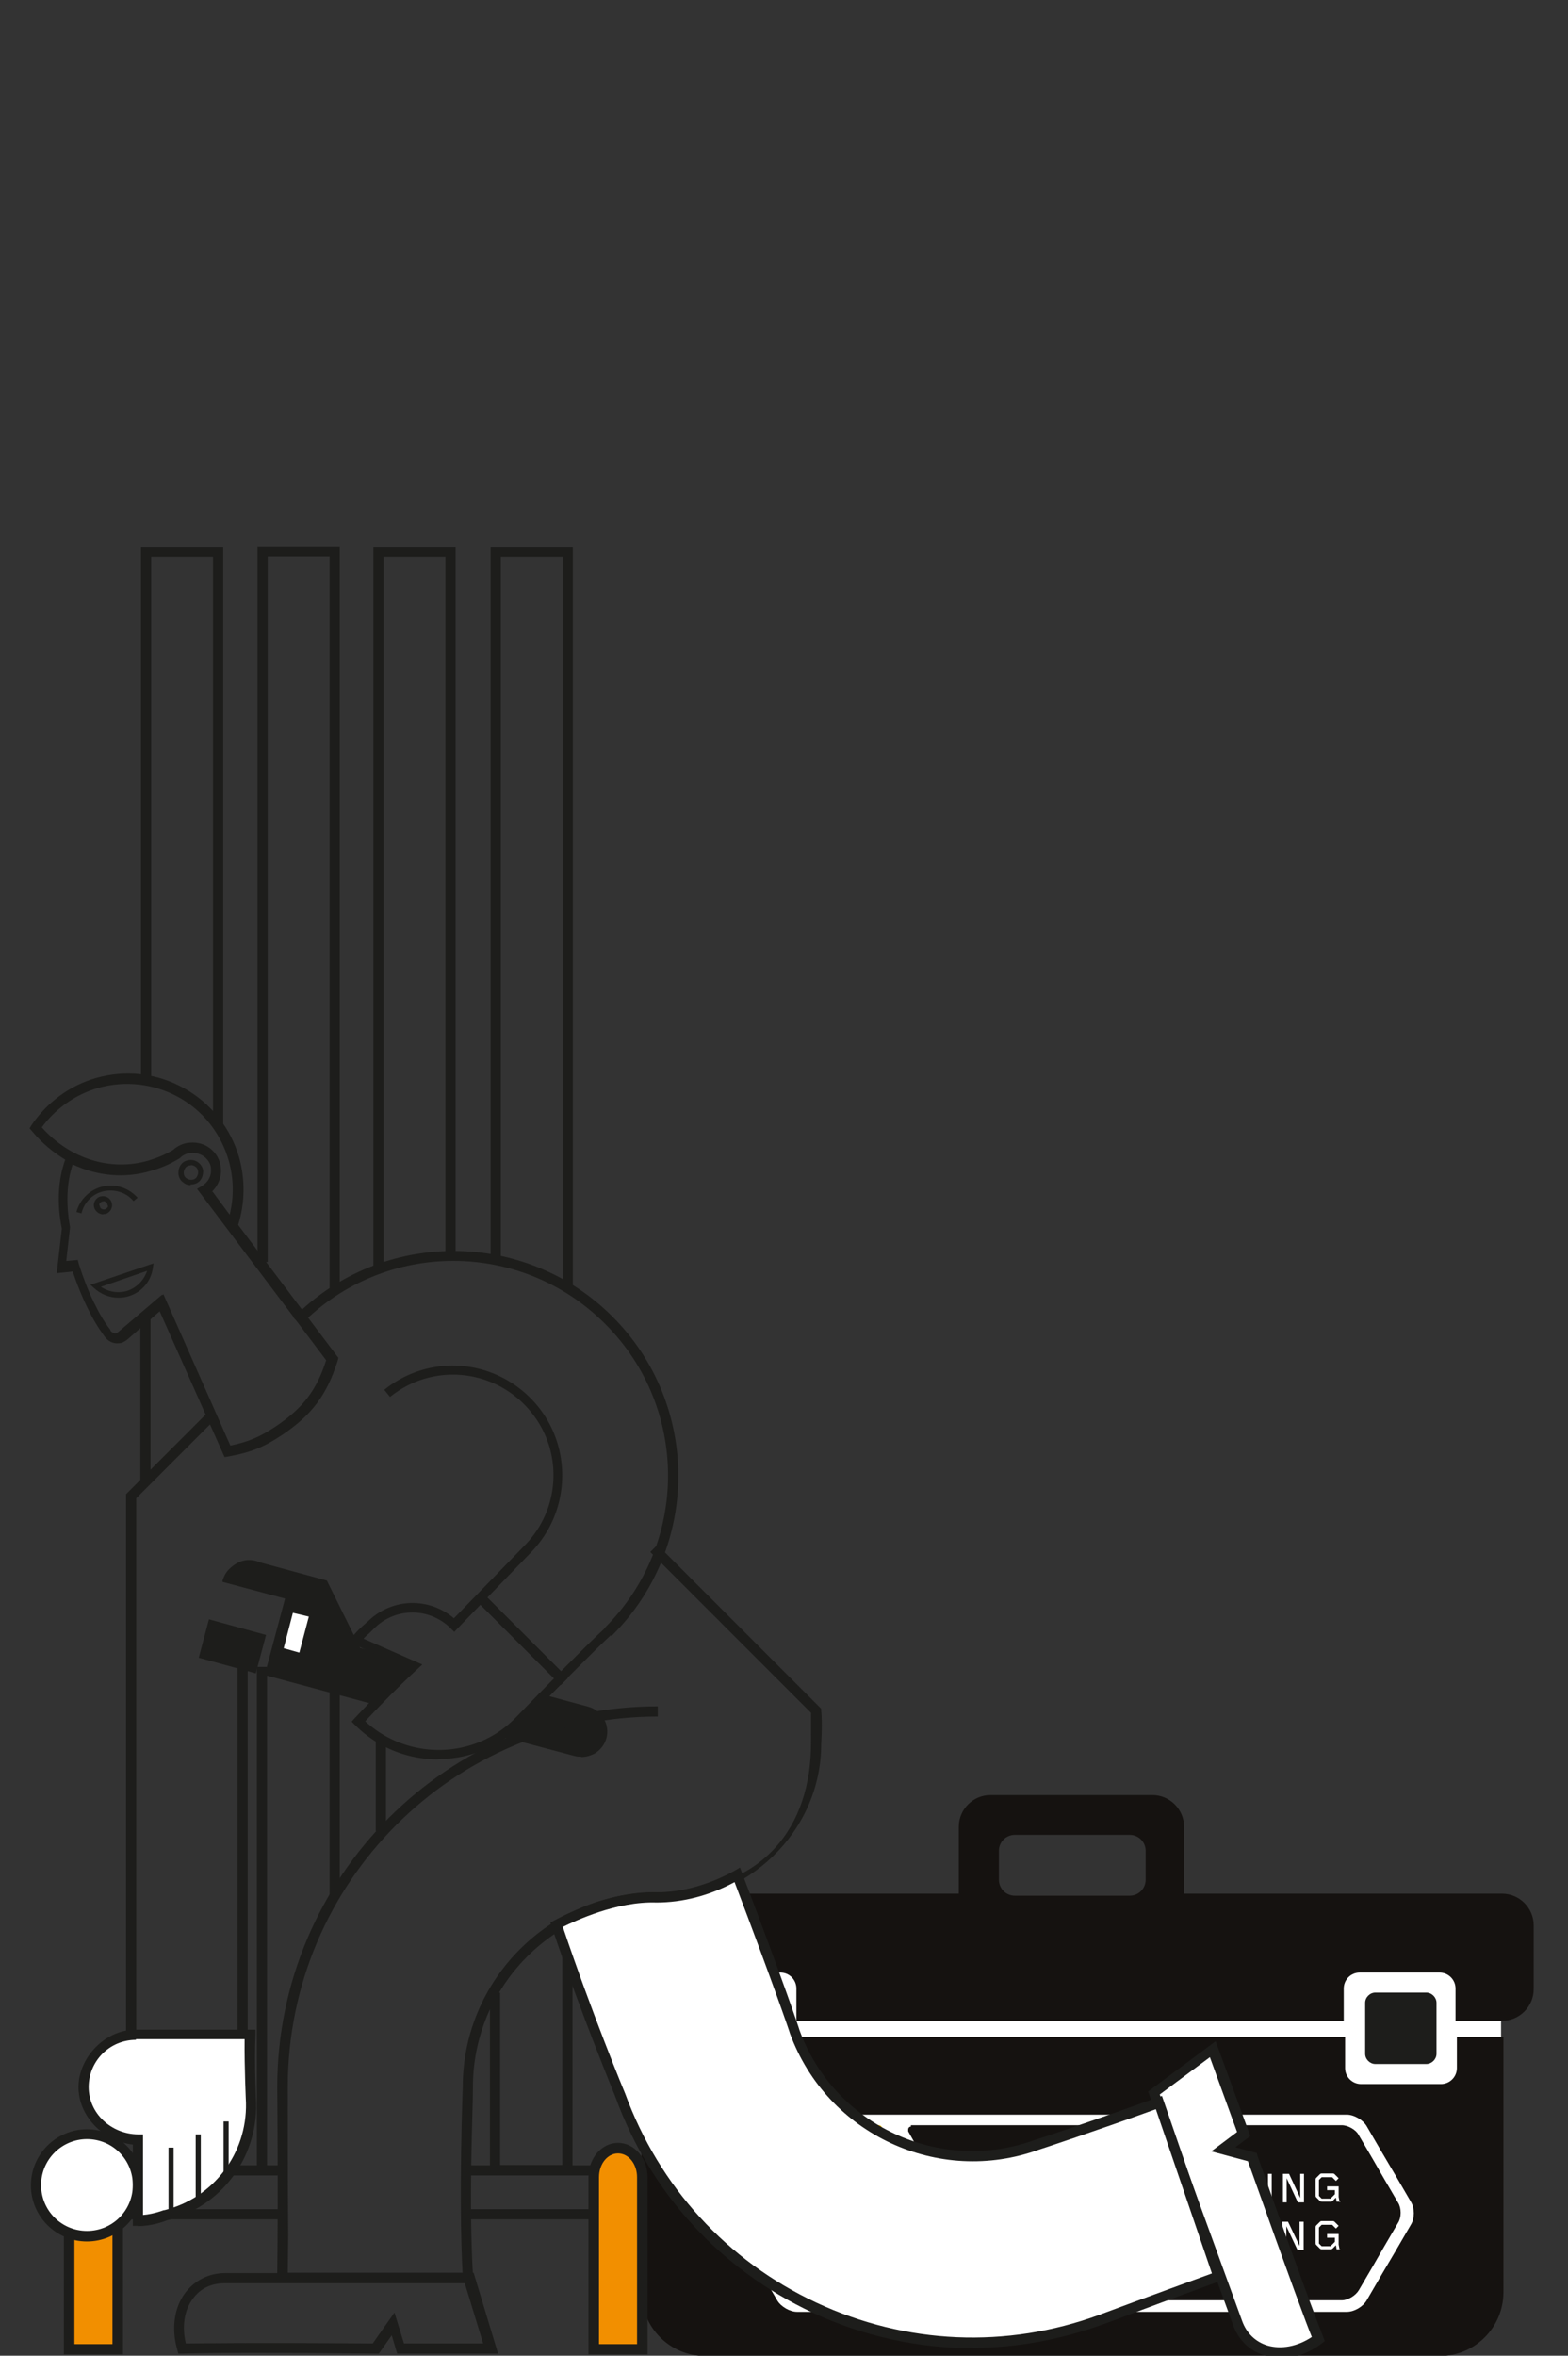 <svg id="Layer_1" xmlns="http://www.w3.org/2000/svg" version="1.1" viewBox="0 0 461.5 692.9"><rect x="0" y="0" width="461.5" height="692.9" fill="#333333" stroke="none"/><defs><clipPath id="clippath"><path class="st0" d="M262.9 628.3l-27 46.9v.4c0 .5.4.9.9.9h22.8c1.8 0 4-1.4 4.8-2.9l4.1-7 3.4-5.9 4.1-7c1-1.6 1-4.3 0-5.9l-4.1-7-3.4-5.9-3.9-6.6c-.2-.3-.4-.4-.8-.4s-.6 0-.8.4h-.2z"/></clipPath><clipPath id="clippath-1"><path class="st0" d="M231 673.3c0 .3.4.4.8.4s.6-.2.8-.4l27-46.9v-.4c0-.5-.4-.9-1-.9H236c-1.8 0-4.2 1.3-5 2.9l-4.1 7-3.4 5.9-4.1 7c-1 1.6-1 4.3 0 5.9l4.1 7 3.4 5.9 4 6.9v-.2h.2z"/></clipPath><style>.st0{fill:none}.st5{fill:#fcc500}.st10,.st9{fill-rule:evenodd}.st11,.st9{fill:#fff}.st10,.st22{fill:#f28f00}.st33{fill:#1d1d1b}.st51{fill:#e20613}.st64{fill:#51bfdd}.st76{fill:#151210}</style></defs><path class="st11" d="M189.2 571.9h252.6v42.3H189.2v-42.3z"/><path class="st76" d="M188.8 599.2h13.1v9.1c0 2.6 2.1 4.7 4.7 4.7h23.5c2.6 0 4.7-2.1 4.7-4.7v-9.1h161.1v9.1c0 2.6 2.1 4.7 4.7 4.7h23.5c2.6 0 4.7-2.1 4.7-4.7v-9.1h13.7v75c0 10.4-8.4 18.8-18.8 18.8H207.6c-10.4 0-18.8-8.4-18.8-18.8v-75h-.1zM294 544.4v8.5c0 2.6 2.1 4.7 4.7 4.7h33.8c2.6 0 4.7-2.1 4.7-4.7v-8.5c0-2.6-2.1-4.7-4.7-4.7h-33.8c-2.6 0-4.7 2.1-4.7 4.7zm-114.7 21.9c0-5.1 4.2-9.3 9.3-9.3h93.6v-19.7c0-5.1 4.2-9.3 9.3-9.3h47.7c5.1 0 9.3 4.2 9.3 9.3V557h93.6c5.1 0 9.3 4.2 9.3 9.3v18.8c0 5.1-4.2 9.3-9.3 9.3h-13.7v-9.5c0-2.6-2.1-4.7-4.7-4.7h-23.5c-2.6 0-4.7 2.1-4.7 4.7v9.5H234.4v-9.5c0-2.6-2.1-4.7-4.7-4.7h-23.5c-2.6 0-4.7 2.1-4.7 4.7v9.5h-13.1c-5.1 0-9.3-4.2-9.3-9.3v-18.8h.1z"/><path class="st33" d="M207.8 589.1c0-1.6 1.4-3 3-3h15c1.6 0 3 1.4 3 3v15c0 1.6-1.4 3-3 3h-15c-1.6 0-3-1.4-3-3v-15zm194 0c0-1.6 1.4-3 3-3h15c1.6 0 3 1.4 3 3v15c0 1.6-1.4 3-3 3h-15c-1.6 0-3-1.4-3-3v-15z"/><path class="st11" d="M402.2 676.7c-1.1 1.8-3.6 3.3-5.8 3.3H234.6c-2.1 0-4.7-1.5-5.8-3.3l-4.6-7.9c-1.1-1.8-2.8-4.8-3.9-6.6l-4.6-7.9c-1.1-1.8-1.1-4.8 0-6.6l4.6-7.9c1.1-1.8 2.8-4.8 3.9-6.6l4.6-7.9c1.1-1.8 3.6-3.3 5.8-3.3h161.8c2.1 0 4.7 1.5 5.8 3.3l4.6 7.9c1.1 1.8 2.8 4.8 3.9 6.6l4.6 7.9c1.1 1.8 1.1 4.8 0 6.6l-4.6 7.9c-1.1 1.8-2.8 4.8-3.9 6.6l-4.6 7.9z"/><path class="st76" d="M268.1 625.1h126.8c1.8 0 4.2 1.3 5 2.9l4.1 7 3.4 5.9 4.1 7c1 1.6 1 4.3 0 5.9l-4.1 7-3.4 5.9-4.1 7c-1 1.6-3.2 2.9-5 2.9H268.2c-.5 0-.9-.4-.9-.9v-.5l3.6-6.3 3.9-6.6 4.6-7.9c1.1-1.8 1.1-4.8 0-6.6l-4.6-7.9-3.9-6.6-3.6-6.4v-.5c0-.5.3-.9.9-.9h-.1z"/><path class="st9" d="M294.7 661.8l-3.1-8.4h-1.5l-3.1 8.4h1.2l.9-2.3h3.8l.9 2.3h1.2-.1zm-2.3-3.3h-2.9l1.5-4.1 1.5 4.1h-.1z"/><path class="st11" d="M303.5 661.8v-8.3h-1v7.1l-3.5-7.1h-1.6v8.3h1.1v-7l3.3 7h1.7z"/><path class="st9" d="M313.4 659.9v-4.5c0-.2 0-.4-.3-.6l-1.1-1.1c-.2-.2-.4-.2-.6-.2h-4.3v8.4h4.3c.2 0 .4 0 .6-.2l1.1-1.1c.2-.2.2-.4.2-.6h.1zm-1.2-.1v.2l-.8.8h-3.1v-6.2h3.1l.8.8v4.5zm19.2-3.1v-1.6c0-.2 0-.4-.3-.6l-.8-.8c-.2-.2-.3-.2-.6-.2h-4.6v8.4h1.2v-3.5h3.4c.2 0 .4 0 .6-.2l.8-.8c.2-.2.2-.4.2-.6h.1zm-1.2-.2v.2l-.4.4h-3.4v-2.6h3.4l.4.4v1.5z"/><path class="st11" d="M339.8 661.8v-1h-4.3v-7.3h-1.1v8.3h5.4zm8.4-1.9v-6.4H347v6.5l-.8.8h-2.4l-.8-.8v-6.5h-1.2v6.4c0 .2 0 .4.2.6l1.1 1.1c.2.2.4.2.6.2h2.4c.2 0 .4 0 .6-.2l1.1-1.1c.2-.2.2-.4.2-.6zm11.1 1.9v-8.3h-1.8l-2.3 6.7-2.1-6.7h-1.9v8.3h1.1v-7.3l2.4 7.3h1.2l2.3-7.3v7.3h1.1z"/><path class="st9" d="M369.5 660.2V659c0-.2 0-.4-.2-.6l-.8-.8.8-.8c.2-.2.2-.4.2-.6V655c0-.2 0-.4-.2-.6l-.8-.8c-.2-.2-.4-.2-.6-.2h-4.5v8.4h4.6c.2 0 .4 0 .6-.2l.8-.8c.2-.2.2-.4.2-.6h-.1zm-1.1-4v.2l-.6.6h-3.2v-2.6h3.4l.4.4v1.2zm0 3.8v.2l-.4.4h-3.4V658h3.2l.6.6v1.2z"/><path class="st11" d="M383.7 661.8v-8.3h-1.2v7.1l-3.4-7.1h-1.7v8.3h1.2v-7l3.3 7h1.8zm10.6 0l-.3-1.6v-3.1h-3.4v1.1h2.3v1.2l-1.3 1.3H389l-.8-.8v-4.7l.8-.8h3.1l1.1 1.1.8-.8-1.2-1.2c-.2-.2-.4-.2-.6-.2h-3.1c-.2 0-.4 0-.6.2l-1.1 1.1c-.2.2-.2.4-.2.6v4.5c0 .2 0 .4.2.6l1.1 1.1c.2.2.4.2.6.2h2.5c.2 0 .4 0 .6-.2l1-1 .2 1.2h1.1zm-97.5-22.4h-1.1l-1.5 7.2-1.4-7.2h-1.6l-1.4 7.2-1.5-7.2h-1.2l1.8 8.4h1.7l1.4-7.2 1.5 7.2h1.6l1.7-8.4zm4.6 8.4v-8.4h-1.2v8.4h1.2zm10.4 0l-.3-1.6v-3.1h-3.4v1.1h2.3v1.2l-1.3 1.3h-2.6l-.8-.8v-4.7l.8-.8h3.1l1.1 1.1.8-.8-1.2-1.2c-.2-.2-.4-.2-.6-.2h-3.1c-.2 0-.4 0-.6.2l-1.1 1.1c-.2.2-.2.4-.2.6v4.5c0 .2 0 .4.2.6l1.1 1.1c.2.2.4.2.6.2h2.5c.2 0 .4 0 .6-.2l1-1 .2 1.2h1.1z"/><path class="st9" d="M321.6 647.8l-3.1-8.4H317l-3.1 8.4h1.2l.9-2.3h3.8l.9 2.3h1.2-.1zm-2.4-3.3h-2.9l1.5-4.1 1.5 4.1h-.1z"/><path class="st11" d="M329.8 647.8v-8.4h-1.2v7.1l-3.3-7.1h-1.7v8.4h1.2v-7.1l3.3 7.1h1.7zm15.6 0v-8.4h-1.2v3.7h-3.9v-3.7h-1.2v8.4h1.2v-3.7h3.9v3.7h1.2zm8.5 0v-1.1h-4.2v-2.6h4.2v-1h-4.2v-2.6h4.2v-1.1h-5.4v8.4h5.4z"/><path class="st9" d="M364 647.8l-3.1-8.4h-1.5l-3.1 8.4h1.2l.9-2.3h3.8l.9 2.3h1.2-.1zm-2.4-3.3h-2.9l1.5-4.1 1.5 4.1h-.1z"/><path class="st11" d="M370.7 640.5v-1.1h-6.2v1.1h2.5v7.3h1.1v-7.3h2.6zm13.1 7.3v-8.4h-1.1v7.1l-3.3-7.1h-1.8v8.4h1.1v-7.1l3.3 7.1h1.8zm10.5 0l-.3-1.6v-3.1h-3.4v1.1h2.3v1.2l-1.3 1.3H389l-.8-.8v-4.7l.8-.8h3.1l1.1 1.1.8-.8-1.2-1.2c-.2-.2-.4-.2-.6-.2h-3.1c-.2 0-.4 0-.6.2l-1.1 1.1c-.2.2-.2.4-.2.6v4.5c0 .2 0 .4.2.6l1.1 1.1c.2.2.4.2.6.2h2.5c.2 0 .4 0 .6-.2l1-1 .2 1.2h1.1zm-20 0v-8.4h-1.1v8.4h1.1zm-.1 14v-8.3H373v8.3h1.2z"/><g clip-path="url(#clippath)"><path transform="rotate(-60 245.955 681.594)" fill="#0071ba" d="M245.4 669.7h1v23.8h-1z"/><path transform="rotate(-60 246.455 680.728)" fill="#0073bb" d="M246 668.8h1v23.8h-1z"/><path transform="rotate(-60 247.005 679.775)" fill="#0076bd" d="M246.5 667.9h1v23.8h-1z"/><path transform="rotate(-60 247.555 678.822)" fill="#0079bf" d="M247 666.9h1v23.8h-1z"/><path transform="rotate(-60 248.105 677.87)" fill="#007cc1" d="M247.6 666h1v23.8h-1z"/><path transform="rotate(-60 248.605 677.004)" fill="#007fc2" d="M248.1 665.1h1v23.8h-1z"/><path transform="rotate(-60 249.155 676.051)" fill="#0081c4" d="M248.6 664.1h1v23.8h-1z"/><path transform="rotate(-60 249.705 675.098)" fill="#0084c5" d="M249.2 663.2h1V687h-1z"/><path transform="rotate(-60 250.032 674.132)" fill="#0088c7" d="M249.6 662.3h1v23.8h-1z"/><path transform="rotate(-60 250.755 673.28)" fill="#008bc8" d="M250.2 661.4h1v23.8h-1z"/><path transform="rotate(-60 251.168 672.364)" fill="#008eca" d="M250.7 660.4h1v23.8h-1z"/><path transform="rotate(-60 251.632 671.361)" fill="#0091cb" d="M251.2 659.5h1v23.8h-1z"/><path transform="rotate(-60 252.355 670.509)" fill="#0094cd" d="M251.8 658.6h1v23.8h-1z"/><path transform="rotate(-60 252.768 669.593)" fill="#0097cf" d="M252.3 657.6h1v23.8h-1z"/><path transform="rotate(-60 253.232 668.59)" fill="#009bd0" d="M252.8 656.7h1v23.8h-1z"/><path transform="rotate(-60 253.955 667.737)" fill="#009ed1" d="M253.4 655.8h1v23.8h-1z"/><path transform="rotate(-60 254.418 666.735)" fill="#00a1d3" d="M253.9 654.8h1v23.8h-1z"/><path transform="rotate(-60 254.968 665.782)" fill="#04a4d4" d="M254.5 653.9h1v23.8h-1z"/><path transform="rotate(-60 255.505 665.053)" fill="#19a8d5" d="M255 653.2h1V677h-1z"/><path transform="rotate(-60 255.968 664.05)" fill="#22abd6" d="M255.5 652.1h1v23.8h-1z"/><path transform="rotate(-60 256.468 663.184)" fill="#2caed7" d="M256 651.3h1v23.8h-1z"/><path transform="rotate(-60 257.105 662.281)" fill="#36b2d9" d="M256.6 650.4h1v23.8h-1z"/><path transform="rotate(-60 257.568 661.279)" fill="#3eb6d9" d="M257.1 649.3h1v23.8h-1z"/><path transform="rotate(-60 258.068 660.413)" fill="#45b9da" d="M257.6 648.5h1v23.8h-1z"/><path transform="rotate(-60 258.705 659.51)" fill="#4abcdc" d="M258.2 647.6h1v23.8h-1z"/><path class="st64" transform="rotate(-60 259.218 658.42)" d="M258.8 646.6h1v23.8h-1z"/><path class="st64" transform="rotate(-60 259.555 658.038)" d="M259 646.1h1v23.8h-1z"/><path transform="rotate(-60 260.018 657.035)" fill="#54c0d8" d="M259.5 645.1h1v23.8h-1z"/><path transform="rotate(-60 260.655 656.133)" fill="#55bfd4" d="M260.1 644.3h1v23.8h-1z"/><path transform="rotate(-60 261.155 655.266)" fill="#58bfd0" d="M260.6 643.3h1v23.8h-1z"/><path transform="rotate(-60 261.618 654.264)" fill="#59bfcb" d="M261.1 642.4h1v23.8h-1z"/><path transform="rotate(-60 262.082 653.261)" fill="#5abec6" d="M261.6 641.4h1v23.8h-1z"/><path transform="rotate(-60 262.755 652.495)" fill="#5dbec2" d="M262.3 640.5h1v23.8h-1z"/><path transform="rotate(-60 263.218 651.493)" fill="#5ebebd" d="M262.7 639.6h1v23.8h-1z"/><path transform="rotate(-60 263.768 650.54)" fill="#60beb9" d="M263.3 638.6h1v23.8h-1z"/><path transform="rotate(-60 264.455 649.55)" fill="#61beb4" d="M263.9 637.6h1v23.8h-1z"/><path transform="rotate(-60 264.818 648.721)" fill="#64beaf" d="M264.4 636.8h1v23.8h-1z"/><path transform="rotate(-60 265.368 647.769)" fill="#65bdaa" d="M264.9 635.8h1v23.8h-1z"/><path transform="rotate(-60 265.968 646.73)" fill="#67bda5" d="M265.5 634.8h1v23.8h-1z"/><path transform="rotate(-60 266.468 645.863)" fill="#68bda0" d="M266 634h1v23.8h-1z"/><path transform="rotate(-60 266.968 644.997)" fill="#6abd9b" d="M266.5 633.1h1v23.8h-1z"/><path transform="rotate(-60 267.568 643.958)" fill="#6bbc96" d="M267.1 632h1v23.8h-1z"/><path transform="rotate(-60 268.032 642.956)" fill="#6cbc91" d="M267.6 631.1h1v23.8h-1z"/><path transform="rotate(-60 268.755 642.103)" fill="#6ebc8c" d="M268.2 630.2h1V654h-1z"/><path transform="rotate(-60 269.218 641.1)" fill="#6fbc86" d="M268.7 629.2h1V653h-1z"/><path transform="rotate(-60 269.632 640.184)" fill="#71bb80" d="M269.2 628.3h1v23.8h-1z"/><path transform="rotate(-60 270.318 639.195)" fill="#72bb7c" d="M269.9 627.3h1v23.8h-1z"/><path transform="rotate(-60 270.955 638.292)" fill="#74bb76" d="M270.5 626.4h1v23.8h-1z"/><path transform="rotate(-60 271.455 637.426)" fill="#74bb70" d="M271 625.5h1v23.8h-1z"/><path transform="rotate(-60 271.968 636.337)" fill="#76bb6b" d="M271.5 624.4h1v23.8h-1z"/><path transform="rotate(-60 272.555 635.521)" fill="#77ba65" d="M272.1 623.7h1v23.8h-1z"/><path transform="rotate(-60 273.055 634.655)" fill="#79ba5f" d="M272.6 622.7h1v23.8h-1z"/><path transform="rotate(-60 273.568 633.566)" fill="#79ba59" d="M273.1 621.7h1v23.8h-1z"/></g><g clip-path="url(#clippath-1)"><path class="st5" transform="rotate(-59 248.518 622.891)" d="M244.8 610.6h7.6v24.6h-7.6z"/><path class="st5" transform="rotate(-59 246.58 626.11)" d="M246 613.9h1.2v24.5H246z"/><path transform="rotate(-59 246.03 627.083)" fill="#fcc200" d="M245.5 614.9h1.2v24.5h-1.2z"/><path transform="rotate(-59 245.53 627.967)" fill="#fcc000" d="M245 615.7h1.2v24.5H245z"/><path transform="rotate(-59 244.891 628.889)" fill="#fbbe00" d="M244.3 616.7h1.2v24.5h-1.2z"/><path transform="rotate(-59 244.291 629.95)" fill="#fbbc00" d="M243.7 617.7h1.2v24.5h-1.2z"/><path transform="rotate(-59 243.88 630.883)" fill="#faba00" d="M243.2 618.7h1.2v24.5h-1.2z"/><path transform="rotate(-59 243.341 631.628)" fill="#fab700" d="M242.8 619.4h1.2v24.5h-1.2z"/><path transform="rotate(-59 242.691 632.777)" fill="#f9b500" d="M242.1 620.5h1.2V645h-1.2z"/><path transform="rotate(-59 242.053 633.7)" fill="#f9b300" d="M241.5 621.5h1.2V646h-1.2z"/><path transform="rotate(-59 241.691 634.545)" fill="#f8b100" d="M241 622.3h1.2v24.5H241z"/><path transform="rotate(-59 241.053 635.467)" fill="#f8ae00" d="M240.4 623.2h1.2v24.5h-1.2z"/><path transform="rotate(-59 240.465 636.3)" fill="#f7ac00" d="M239.9 624.1h1.2v24.5h-1.2z"/><path transform="rotate(-59 239.953 637.411)" fill="#f7aa00" d="M239.3 625.1h1.2v24.5h-1.2z"/><path transform="rotate(-59 239.365 638.245)" fill="#f7a700" d="M238.7 626h1.2v24.5h-1.2z"/><path transform="rotate(-59 238.638 639.117)" fill="#f6a500" d="M238.1 626.9h1.2v24.5h-1.2z"/><path transform="rotate(-59 238.088 640.09)" fill="#f5a200" d="M237.5 627.9h1.2v24.5h-1.2z"/><path transform="rotate(-59 237.626 641.111)" fill="#f5a000" d="M237 628.9h1.2v24.5H237z"/><path transform="rotate(-59 237.126 641.995)" fill="#f49e00" d="M236.5 629.8h1.2v24.5h-1.2z"/><path transform="rotate(-59 236.4 642.867)" fill="#f49b00" d="M235.8 630.7h1.2v24.5h-1.2z"/><path transform="rotate(-59 235.85 643.84)" fill="#f49900" d="M235.3 631.6h1.2v24.5h-1.2z"/><path transform="rotate(-59 235.388 644.861)" fill="#f39600" d="M234.8 632.7h1.2v24.5h-1.2z"/><path transform="rotate(-59 234.661 645.734)" fill="#f39400" d="M234.1 633.5h1.2V658h-1.2z"/><path transform="rotate(-59 234.161 646.617)" fill="#f29100" d="M233.6 634.4h1.2v24.5h-1.2z"/><path class="st22" transform="rotate(-59 233.75 647.551)" d="M233.1 635.3h1.2v24.5h-1.2z"/><path class="st22" transform="rotate(-59 233.488 648.22)" d="M233 635.9h1v24.7h-1z"/><path transform="rotate(-59 232.761 649.092)" fill="#f18900" d="M232.3 636.8h1v24.7h-1z"/><path transform="rotate(-59 232.488 649.987)" fill="#f08400" d="M232 637.7h1v24.7h-1z"/><path transform="rotate(-59 231.938 650.96)" fill="#ef8000" d="M231.4 638.6h1v24.7h-1z"/><path transform="rotate(-59 231.35 651.793)" fill="#ee7a00" d="M230.8 639.5h1v24.7h-1z"/><path transform="rotate(-59 230.8 652.765)" fill="#ed7402" d="M230.3 640.4h1v24.7h-1z"/><path transform="rotate(-59 230.123 653.549)" fill="#ec6e04" d="M229.7 641.2h1v24.7h-1z"/><path transform="rotate(-59 229.711 654.483)" fill="#eb6907" d="M229.2 642.2h1v24.7h-1z"/><path transform="rotate(-59 229.073 655.405)" fill="#ea6209" d="M228.6 643.1h1v24.7h-1z"/><path transform="rotate(-59 228.523 656.377)" fill="#ea5d0b" d="M228 644h1v24.7h-1z"/><path transform="rotate(-59 227.973 657.349)" fill="#e9560d" d="M227.5 645h1v24.7h-1z"/><path transform="rotate(-59 227.423 658.321)" fill="#e84f0e" d="M226.9 645.9h1v24.7h-1z"/><path transform="rotate(-59 226.746 659.105)" fill="#e7490f" d="M226.3 646.8h1v24.7h-1z"/><path transform="rotate(-59 226.423 660.089)" fill="#e64111" d="M225.9 647.7h1v24.7h-1z"/><path transform="rotate(-59 225.746 660.872)" fill="#e53b11" d="M225.3 648.5h1v24.7h-1z"/><path transform="rotate(-59 225.334 661.806)" fill="#e53312" d="M224.8 649.5h1v24.7h-1z"/><path transform="rotate(-59 224.784 662.778)" fill="#e42b12" d="M224.3 650.4h1v24.7h-1z"/><path transform="rotate(-59 224.284 663.662)" fill="#e32313" d="M223.8 651.3h1V676h-1z"/><path transform="rotate(-59 223.608 664.446)" fill="#e31713" d="M223.2 652.1h1v24.7h-1z"/><path class="st51" transform="rotate(-59 223.108 665.33)" d="M222.6 653h1v24.7h-1z"/><path class="st51" transform="rotate(-59 222.358 666.655)" d="M220.8 654.4h3.1V679h-3.1z"/></g><path class="st10" d="M20.3 640.4c0-4.7 3.2-8.6 7.1-8.6 4 0 7.1 3.9 7.1 8.6V691H20.2v-50.6h.1z"/><path class="st33" d="M36.1 692.5H18.8v-52.1c0-5.6 3.9-10.1 8.7-10.1s8.7 4.5 8.7 10.1v52.1h-.1zm-14.2-3h11.2v-49.1c0-3.9-2.5-7-5.6-7s-5.6 3.1-5.6 7v49.1z"/><path class="st33" d="M177.3 652.8h-40.8v-3h37.8v-9.9h-37.6v-3h40.8v15.9h-.1zm-95.2 0H25.2v-15.9H82v3H28.3v9.9H82v3z"/><path class="st11" d="M10.6 642.7c0-8.3 6.8-15 15-15s15 6.8 15 15-6.8 15-15 15-15-6.8-15-15z"/><path class="st33" d="M25.6 659.3c-9.1 0-16.5-7.4-16.5-16.5s7.4-16.5 16.5-16.5 16.5 7.4 16.5 16.5-7.4 16.5-16.5 16.5zm0-30.1c-7.4 0-13.5 6-13.5 13.5s6 13.5 13.5 13.5 13.5-6 13.5-13.5-6-13.5-13.5-13.5zM152.1 507l-5 3.2 22.1 5.9c3.8 1.1 7.7-1.3 8.7-5 1.1-3.8-1.3-7.7-5-8.7l-14.2-3.9-6.5 8.5z"/><path class="st33" d="M171 516.7c-.6 0-1.3 0-1.9-.2l-23-6.1 5.8-3.6 6.8-8.7 14.4 3.9c1.9.5 3.5 1.7 4.6 3.5 1 1.7 1.3 3.8.8 5.7s-1.7 3.5-3.5 4.6c-1.2.6-2.5 1-3.8 1h-.1zm-23-6.7l21.2 5.7c1.7.4 3.5.2 5.1-.6 1.6-.9 2.7-2.4 3.1-4.1.4-1.7.2-3.5-.6-5.1s-2.4-2.7-4.1-3.1l-13.8-3.8-6.5 8.4-4.3 2.7h-.1zm-25.7-20.6l-16.7-4.4-9.8-19.8-19.4-5.3c-2.8-1.2-5.5-.9-7.8 1.1-1.5 1.2-2.1 2.1-2.7 4l18.4 4.9-5.7 21.1-.3 1.4 32.3 8.7 11.7-11.7z"/><path class="st33" d="M110.7 501.5l-32.8-8.8 6-22.5-18.4-4.9v-.4c.6-1.9 1.4-3 2.9-4.2 2.5-2 5.3-2.4 8.3-1.1l19.5 5.3 9.8 19.8 17.2 4.5-12.3 12.3zm-31.9-9.3l31.6 8.5 11-11-16.2-4.3-9.8-19.8-19.3-5.1c-2.8-1.2-5.1-.9-7.5 1-1.3 1.1-1.9 1.9-2.4 3.4l18.4 4.9-6 22.5z"/><path class="st11" d="M86.2 474.4l4.7 1.1-2.8 10.6-4.6-1.3 2.7-10.4z"/><path class="st33" d="M179.9 481.1l-2.1-2.1.3-.3c24.7-24.7 24.7-64.7 0-89.3-24.7-24.7-64.7-24.7-89.3 0l-.3.3-2.1-2.1.3-.3c25.8-25.8 67.8-25.8 93.6 0 25.8 25.8 25.8 67.8 0 93.6l-.3.3zm-118.2-4.3l16.1 4.4-2.8 10.5-16.1-4.4 2.8-10.5z"/><path class="st33" d="M75.3 492.2l-16.8-4.6 3-11.3 16.8 4.6-3 11.3zM59.4 487l15.3 4.2 2.6-9.7-15.3-4.2-2.6 9.7zM34.8 381.7c-2.6 0-5.1-1-7.2-2.9l-1-.9 18.6-6.3-.2 1.3c-.5 3.9-3.2 7.1-6.9 8.3-1.1.4-2.3.5-3.4.5h.1zm-5.1-3.2c2.4 1.6 5.3 2 8 1.1 2.7-1 4.7-3.1 5.6-5.8l-13.6 4.7zm.7-21.3c-1.2 0-2.4-.9-2.7-2.1-.2-.8 0-1.4.3-2 .4-.6 1-1.1 1.7-1.2 1.4-.3 2.9.5 3.2 2 .2.8 0 1.4-.3 2-.4.6-1 1.1-1.7 1.2h-.6.1zm0-3.8h-.2c-.3 0-.5.2-.8.5s-.2.5 0 .9c0 .6.8 1.1 1.4.9.3 0 .5-.2.8-.5s.2-.5 0-.9c0-.5-.6-1-1.2-1zm-6.4 3.5l-1.5-.4c1-3.8 4-6.6 7.7-7.5 3.8-.9 7.7.4 10.3 3.3l-1.2 1c-2.1-2.6-5.6-3.6-8.8-2.9s-5.7 3.2-6.5 6.4zm32.1-8.3c-.9 0-1.6-.3-2.3-.9-.8-.6-1.2-1.5-1.3-2.5 0-1 .2-1.9.8-2.7.6-.8 1.5-1.2 2.5-1.3 2-.2 3.8 1.3 4 3.2 0 1-.2 1.9-.8 2.7-.6.8-1.5 1.2-2.5 1.3h-.4zm0-5.8h-.2c-.5 0-1.1.3-1.4.8s-.5 1-.4 1.6c0 .5.3 1.1.8 1.4s1 .5 1.6.4c.5 0 1.1-.3 1.4-.8s.5-1 .4-1.6c0-1.1-1.1-1.9-2.1-1.9z"/><path class="st33" d="M66.1 428.6L47 385.7l-9.5 8.3c-.8.6-1.6 1.1-2.5 1.1-1.7.2-3.3-.6-4.3-2.1-1.9-2.6-3.3-4.9-5.1-8.6-1.5-3.1-2.9-6.5-4.2-10.4l-4.7.5 1.5-13.1c-1.5-7.4-1.1-14.5 1-20.3-3.5-2.1-6.9-4.9-9.7-8.3l-.8-.9.6-1c4.5-6.6 11.2-11.6 18.9-13.8 8.8-2.5 17.9-1.5 26 3 7.9 4.4 13.7 11.7 16.2 20.4 1.8 6.5 1.7 13.4-.3 19.8l29.5 39.1-.2.8c-3.2 10.1-7.6 16-16.4 21.9-5.4 3.6-9.2 5.1-15.7 6.3l-1.2.2zm-18-47.9l19.7 44.5c5.3-1.1 8.6-2.5 13.3-5.6 8-5.4 12-10.5 14.9-19.5l-38-50.4 1.5-.9c1.8-1.1 2.8-3 2.6-5 0-1.4-.9-2.7-1.9-3.5s-2.5-1.3-3.9-1.2c-1.2.1-2.5.6-3.3 1.5l-.3.2c-2.6 1.6-5.4 2.8-8.3 3.6-7.7 2.3-15.8 1.5-23-1.9-1.8 5.3-2 11.7-.8 18.4v.2l-1.1 9.8 3.4-.3.3 1.2c1.3 4.1 2.8 8 4.4 11.2 1.7 3.5 3 5.7 4.9 8.2v.2c.4.5 1 .8 1.4.8s.5-.1.9-.4l12.8-10.9h.3zm14.4-30.3l5.1 6.9c1.3-5.3 1.2-10.7-.3-16-2.3-7.9-7.5-14.6-14.8-18.6s-15.7-4.9-23.6-2.7c-6.6 1.9-12.5 6-16.6 11.6 8.2 9.2 20.1 13 31.3 9.8 2.6-.8 5.1-1.8 7.4-3.2 1.3-1.2 3.1-2 4.9-2.1 2.1-.2 4.4.4 6.1 1.8 1.7 1.4 2.8 3.3 3 5.6.3 2.7-.8 5.3-2.7 7.1h.1z"/><path class="st9" d="M27.3 332.8l-6.5 8.7 6.5-8.7z"/><path class="st33" d="M72.9 597.8h-3V482.7h3v115.1zm-32.8 0h-3V439.5L61.6 415l2.1 2.1-23.6 23.6v157z"/><path class="st11" d="M73.7 598.5c-.3 8.3.3 20.3.3 20.3.3 15.8-10.5 29.3-25.2 32.9 0 0-3.6 1.6-8.3 1.6v-23.8c-8.4-.2-16-7.1-16-15.6s6.9-15.4 15.4-15.4h33.7z"/><path class="st33" d="M40.6 654.7h-1.5v-23.9c-8.8-1-16-8.4-16-16.9S30.7 597 40 597h35.2v1.6c-.4 8 .2 19.9.2 20.1.3 16.3-10.5 30.5-26.3 34.4-.8.3-4.3 1.7-8.7 1.7h.1zM40 600c-7.7 0-13.9 6.2-13.9 13.9s6.6 13.8 14.5 13.9h1.5v23.7c3.4-.3 6-1.4 6.1-1.4h.2c14.4-3.6 24.3-16.6 24-31.5 0 0-.5-10.6-.4-18.8H39.9h.1z"/><path class="st33" d="M51.1 651h-1.5v-19.3h1.5V651zm8-3.9h-1.5v-19.3h1.5v19.3zm8.2-7h-1.5V624h1.5v16.1z"/><path class="st33" transform="rotate(-45 153.656 482.254)" d="M152.2 464.9h3v34.9h-3z"/><path class="st33" d="M129 517.5c-8.9 0-17.7-3.3-24.5-10.1l-1-1 .9-1s7.6-8.2 14.9-15l-16.7-7.4 1-1.4c1.4-1.9 4.2-4.3 4.6-4.6 3.5-3.5 8.3-5.5 13.2-5.5 4.5 0 8.8 1.6 12.2 4.5l20.6-21.2c5.6-5.6 8.7-13 8.7-20.9s-3.1-15.3-8.7-20.9c-10.7-10.7-27.7-11.6-39.4-2.1l-1.7-2.1c12.9-10.4 31.3-9.3 43 2.4 12.5 12.5 12.5 33 0 45.6L133.7 480l-1-1c-3-3-7.1-4.7-11.3-4.7-4.3 0-8.3 1.7-11.3 4.7s-1.7 1.5-3.1 3l17.3 7.6-1.5 1.4c-6.2 5.7-13 12.8-15.3 15.3 12.5 11.5 32.1 11.3 44.2-1 .9-.9 20.5-21.2 26.6-26.6l1.8 2c-6 5.4-26.3 26.3-26.5 26.5a34.68 34.68 0 01-24.6 10.2h-.1z"/><path class="st33" d="M52.5 692.4l-.3-1.2c-1.8-6.1-1-12.5 2.4-16.9 2.8-3.6 6.9-5.7 11.7-5.7h15.3c.3-23.7 0-54.4 0-54.7 0-61.8 50.2-112 112-112v3c-60.1 0-108.9 48.8-108.9 108.9s.3 30.9 0 54.7h54.7l7.2 23.8h-29.7l-1.6-5.4-3.8 5.4h-.8c-47.2-.5-56.7 0-56.8 0h-1.4zm66.3-3.1h23.4l-5.4-17.7H66c-3.9 0-7.1 1.6-9.2 4.5-2.6 3.4-3.3 8.3-2.1 13.2 3.6 0 16.7-.3 55 0l6.4-9.1 2.8 9.1h-.1z"/><path class="st11" d="M388 687.9c-8.7 6.4-20.3 5-23.8-4.7 0 0-15.7-43.1-24.6-67.6l17.4-13 9.1 25-6.1 4.5 8.6 2.3c16 45.2 19.5 53.5 19.5 53.5h-.1z"/><path class="st33" d="M376.8 693.4c-1.6 0-3.1-.2-4.6-.6-4.4-1.3-7.7-4.5-9.3-9l-25-68.6 19.9-14.8 10.2 27.9-4.4 3.3 6.3 1.7.2.8c15.7 44.5 19.4 53.3 19.4 53.4l.4 1.1-1 .8c-3.8 2.8-8 4.3-12.1 4.3h-.1zm-35.4-77.2l24.2 66.5c1.3 3.6 3.9 6.1 7.4 7.2 4.1 1.2 8.9.3 13.1-2.5-1.4-3.4-6-15.7-18.8-51.7l-10.8-2.9 7.6-5.7-8-22-14.8 11h.1zm-205.2 53.4c-1.3-22.8 0-55.4 0-55.8 0-31.4 25.6-57.2 57.2-57.2s45.3-19.6 45.3-43.8.3-5.4 0-9l-47.3-47.3 2.1-2.1 48.2 48.2v.5c.4 3.9 0 9.7 0 9.9 0 25.7-21.7 46.7-48.4 46.7s-17.4 2.1-24.8 6v74.1h-24.3V591c-3.2 7-5 14.7-5 22.7s-1.3 32.8 0 55.6l-3 .2h.1zm11.1-32.8h18.2v-69.4c-7.6 4.6-14 11-18.6 18.7h.3v50.7zM75.6 638V490.3h3V638h-3zm24.4-80.1h-3v-61.7h3v61.7zm-58.7-122v-48.8h3v48.8h-3zM100 379h-3V163.7H78.8v207.5h-3V160.7H100v218.4zm68.6-.7h-3V163.8h-18.2V370h-3V160.8h24.2v217.5zm-58.7-5.7V160.8h24.2V369h-3V163.8h-18.2v208.8h-3zm-44.2-41.8h-3v-167H44.5v153.4h-3V160.8h24.2v170.1z"/><path class="st10" d="M174.7 640.4c0-4.7 3.2-8.6 7.1-8.6 4 0 7.1 3.9 7.1 8.6V691h-14.3v-50.6h.1z"/><path class="st33" d="M190.5 692.5h-17.3v-52.1c0-5.6 3.9-10.1 8.7-10.1s8.7 4.5 8.7 10.1v52.1h-.1zm-14.2-3h11.2v-49.1c0-3.9-2.5-7-5.6-7s-5.6 3.1-5.6 7v49.1z"/><path class="st11" d="M341.3 618.5c-18 6.6-35.8 12.4-35.8 12.4-28.9 10.5-60.8-4.4-71.3-33.2 0 0-4.9-14.6-16.9-46.1-7 4-15.1 6.6-23.7 6.6-14.5-.5-29.5 8-29.5 8 8.6 25.7 18.8 50.2 18.8 50.2 20.8 57.3 84.2 86.9 141.6 66 0 0 16.7-6.3 34.6-12.8l-17.5-51.1h-.2z"/><path class="st33" d="M286.3 690.7c-16.1 0-32.2-3.5-47.2-10.5-27.1-12.7-47.6-35.1-57.9-63.2 0-.2-10.3-24.8-18.8-50.3l-.4-1.2 1.1-.6c.6-.3 15.6-8.8 30.2-8.3 7.5 0 15.6-2.3 23-6.4l1.5-.9.6 1.6c11.9 31.2 16.9 46 16.9 46.2 10.2 28 41.3 42.6 69.4 32.3.2 0 18-5.9 35.8-12.4l1.5-.5 18.6 53.9-1.4.5c-17.7 6.4-34.4 12.8-34.6 12.8-12.5 4.5-25.4 6.9-38.4 6.9h.1zM165.7 566.9c8.4 25 18.2 48.7 18.3 48.9 10 27.3 29.9 49.2 56.3 61.5 26.4 12.3 55.9 13.6 83.2 3.6 0 0 16.1-6 33.2-12.2l-16.5-48.3c-17.4 6.3-34.3 11.9-34.4 11.9-29.6 10.7-62.4-4.5-73.3-34.2 0-.2-4.9-14.5-16.3-44.5-7.4 4-15.3 6-23 6-11.7-.4-23.9 5.4-27.6 7.2h-.1zm-55.1-55.1h3v26.8h-3z"/></svg>
